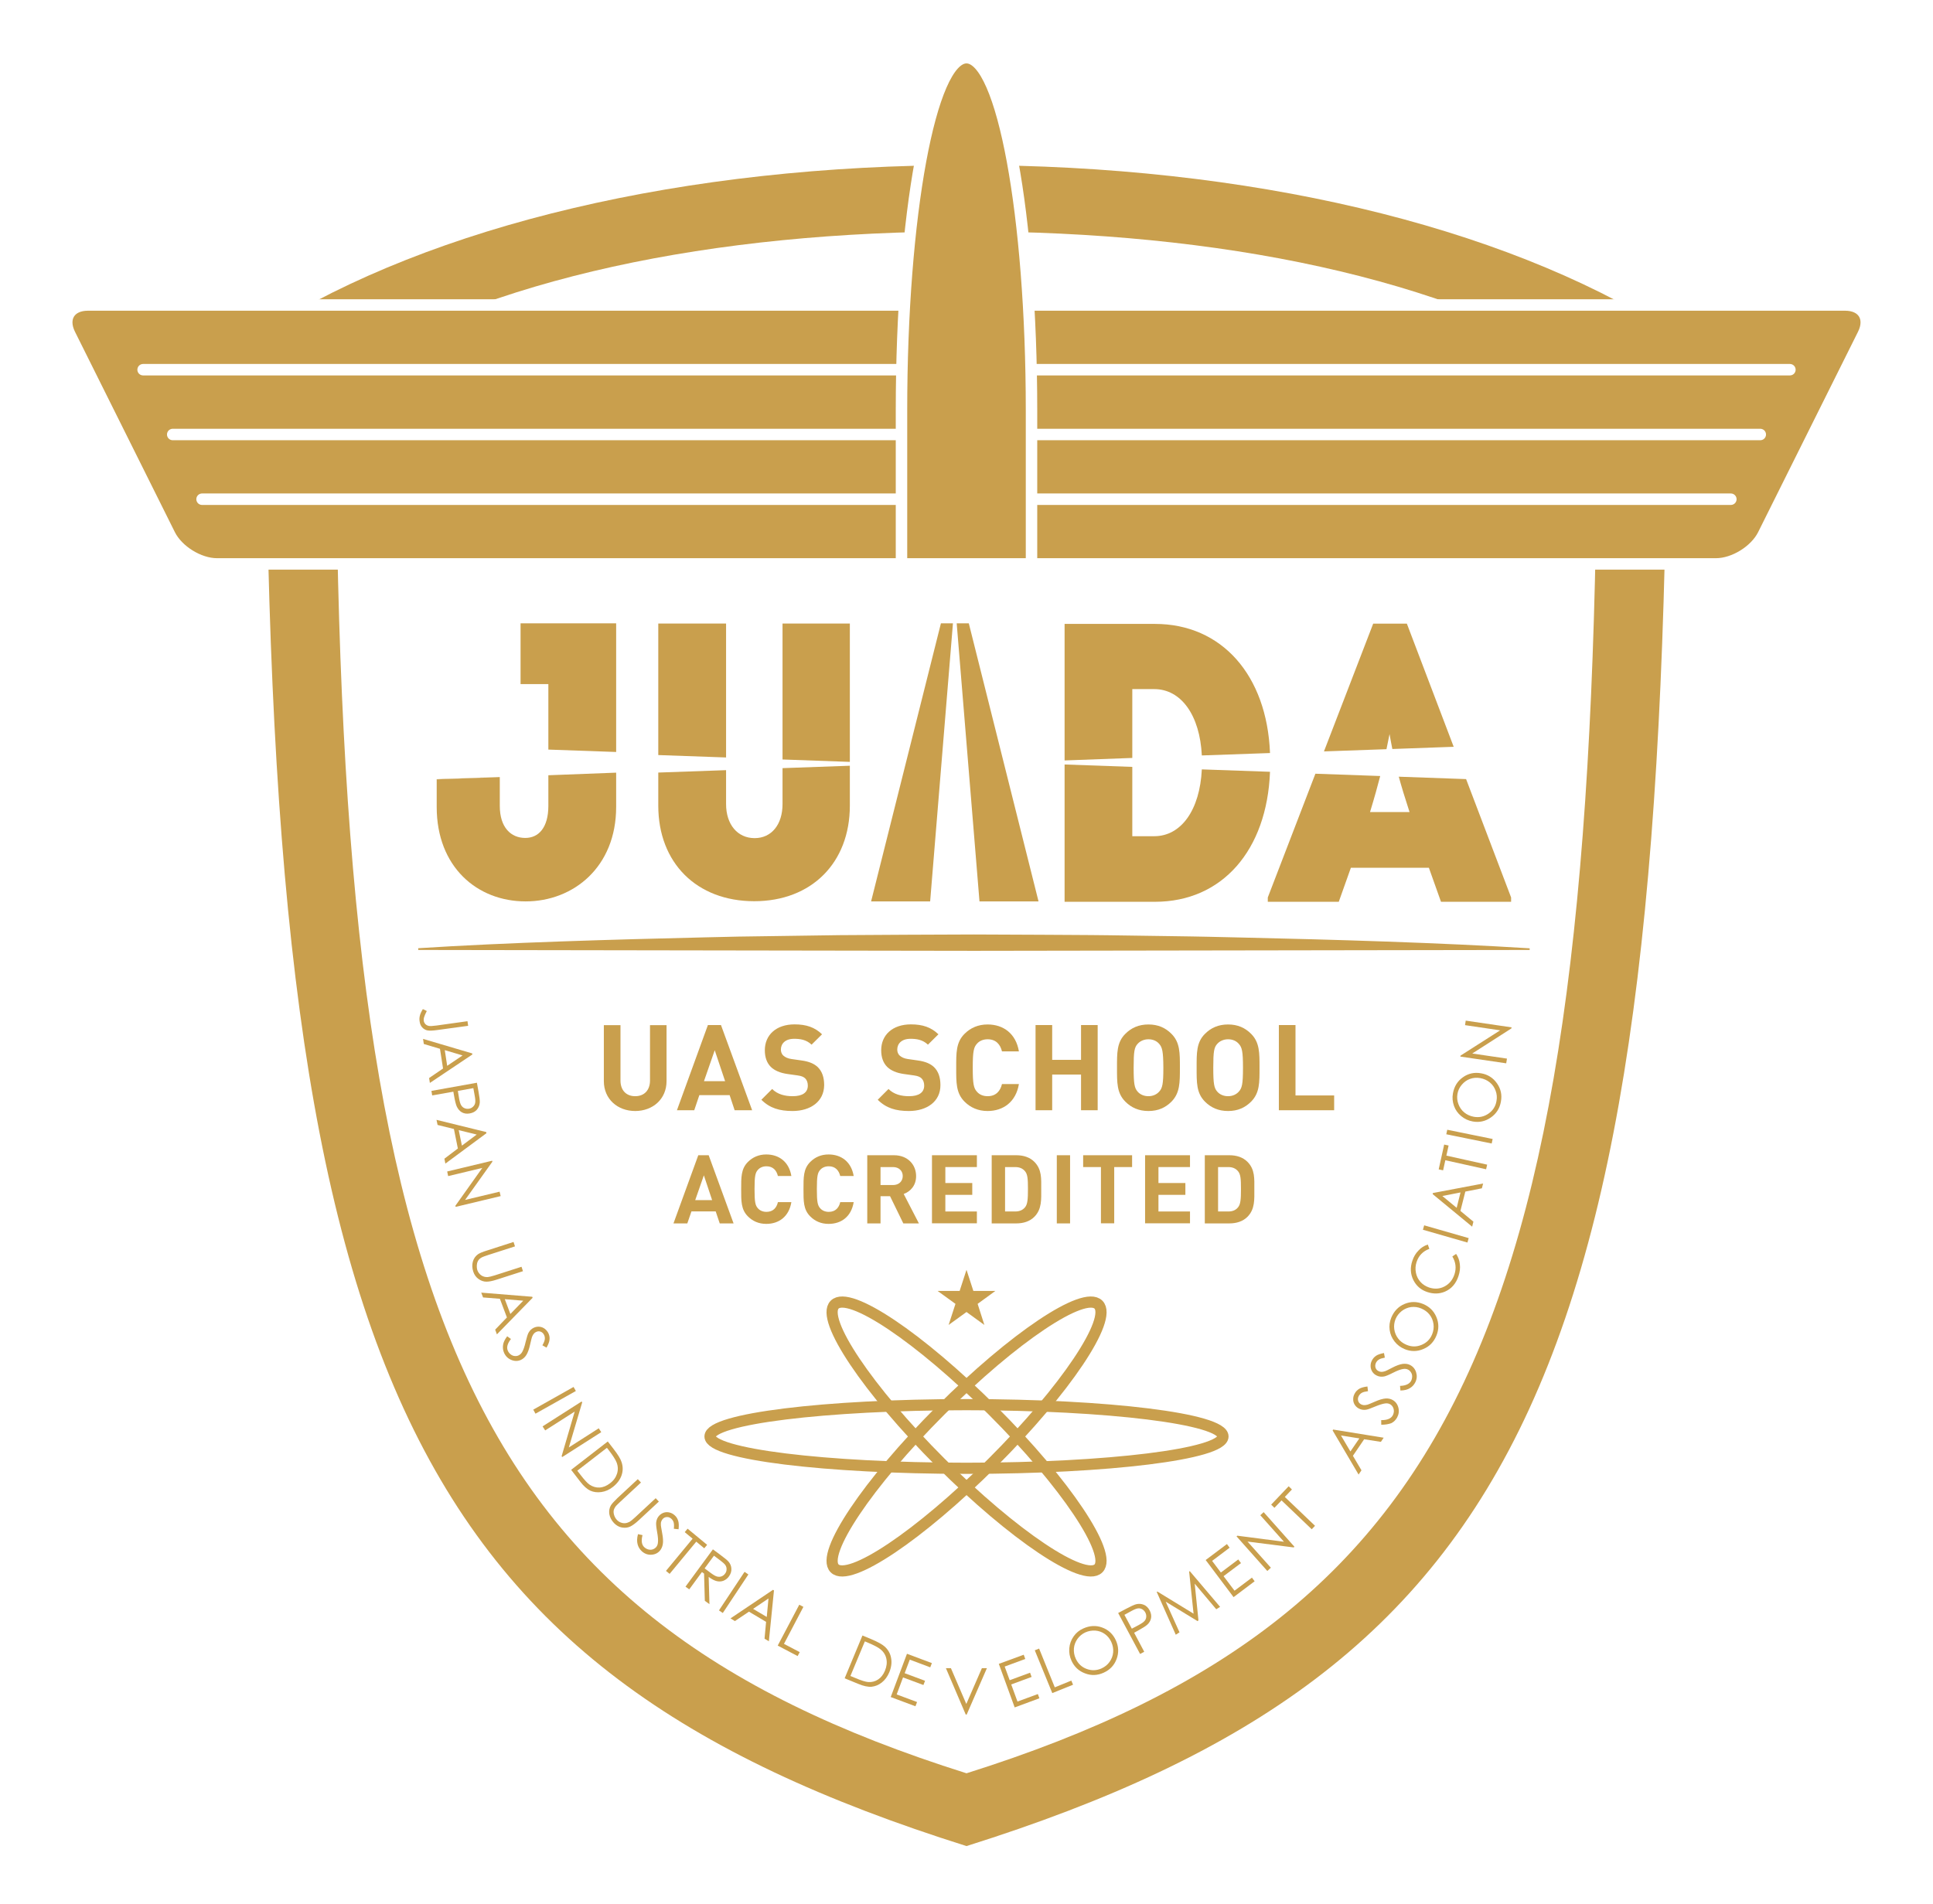 <?xml version="1.0" encoding="utf-8"?>
<!-- Generator: Adobe Illustrator 26.3.1, SVG Export Plug-In . SVG Version: 6.00 Build 0)  -->
<svg version="1.1" id="レイヤー_1" xmlns="http://www.w3.org/2000/svg" xmlns:xlink="http://www.w3.org/1999/xlink" x="0px"
	 y="0px" viewBox="0 0 201 198" style="enable-background:new 0 0 201 198;" xml:space="preserve">
<style type="text/css">
	.st0{fill:#FFFFFF;}
	.st1{fill:#C99F4D;}
	.st2{fill:none;stroke:#FFFFFF;stroke-width:1.191;stroke-miterlimit:10;}
	.st3{fill:#C99F4D;stroke:#FFFFFF;stroke-width:1.191;stroke-linecap:round;stroke-miterlimit:10;}
	.st4{fill:#C99F4D;stroke:#FFFFFF;stroke-width:1.191;stroke-miterlimit:10;}
	.st5{fill:none;stroke:#C99F4D;stroke-width:1.162;stroke-linejoin:round;stroke-miterlimit:10;}
	.st6{fill:#C99F4D;stroke:#C99F4D;stroke-width:0.2;stroke-miterlimit:10;}
</style>
<rect class="st0" width="201" height="198"/>
<g>
	<path class="st1" d="M173.38,34.31c0,107.51-14,139.15-72.88,157.69c-58.88-18.55-72.88-50.18-72.88-157.69
		c17.43-10.93,43.61-17.14,72.88-17.14C129.77,17.17,155.94,23.38,173.38,34.31z"/>
	<path class="st0" d="M34.91,38.89c15.69-9.97,39.25-14.82,65.59-14.82s49.9,4.85,65.59,14.82c0,96.76-12.6,128.85-65.59,145.54
		C47.51,167.74,34.91,135.66,34.91,38.89z"/>
	<g>
		<path class="st1" d="M43.48,98.62c9.33-0.6,20.49-0.91,29.81-1.13l3.5-0.08l3.5-0.05l7-0.1c4.66-0.04,9.32-0.05,13.99-0.07
			l6.99,0.03l3.49,0.02c1.17,0.01,2.33,0.01,3.5,0.03l7,0.1c1.16,0.02,2.33,0.03,3.49,0.06l3.5,0.08
			c9.32,0.21,20.48,0.53,29.81,1.12v0.17l-57.78,0.09l-57.79-0.09V98.62z"/>
		<g>
			<g>
				<path class="st1" d="M117.74,78.83v-7.16h2.28c2.82,0,4.75,2.75,4.95,6.9l7.09-0.25c-0.32-8.11-5.03-13.43-11.96-13.43h-9.4
					v14.2L117.74,78.83z"/>
				<path class="st1" d="M124.97,80.02c-0.2,4.21-2.14,6.95-4.95,6.95h-2.28v-7.21l-7.04-0.25v14.28h9.4
					c6.99,0,11.65-5.36,11.96-13.52L124.97,80.02z"/>
			</g>
			<g>
				<polygon class="st1" points="107.99,93.75 100.74,64.83 99.48,64.83 101.85,93.75 				"/>
				<polygon class="st1" points="99.09,64.83 97.84,64.83 90.58,93.75 96.72,93.75 				"/>
			</g>
			<g>
				<path class="st1" d="M57.02,80.63v3.18c0,2.28-1.02,3.34-2.4,3.34c-1.47,0-2.65-1.06-2.65-3.34v-2.99l-6.56,0.24v2.87
					c0,6.23,4.2,9.82,9.25,9.82c4.97,0,9.41-3.58,9.41-9.82v-3.57L57.02,80.63z"/>
				<polygon class="st1" points="45.41,81.04 45.41,81.07 51.96,80.8 				"/>
				<polygon class="st1" points="57.02,77.96 64.07,78.21 64.07,64.83 54.13,64.83 54.13,71.15 57.02,71.15 				"/>
			</g>
			<g>
				<polygon class="st1" points="75.5,78.78 75.5,64.85 68.45,64.85 68.45,78.53 				"/>
				<polygon class="st1" points="88.37,79.24 88.37,64.85 81.37,64.85 81.37,78.99 				"/>
				<path class="st1" d="M81.37,79.89v3.74c0,2.12-1.14,3.54-2.9,3.54c-1.79,0-2.97-1.43-2.97-3.54V80.1l-7.05,0.25v3.44
					c0,5.95,3.99,9.94,9.98,9.94c5.95,0,9.94-3.99,9.94-9.94v-4.15L81.37,79.89z"/>
			</g>
			<g>
				<path class="st1" d="M144.17,77.92c0.1-0.49,0.21-1,0.32-1.57c0.1,0.55,0.19,1.06,0.29,1.55l6.38-0.23l-4.87-12.81h-3.5
					l-5.12,13.29L144.17,77.92z"/>
				<path class="st1" d="M145.45,80.78c0.27,0.99,0.62,2.15,1.12,3.68h-4.11c0.48-1.58,0.8-2.74,1.06-3.75l-6.74-0.24l-4.95,12.87
					v0.45h7.38l1.26-3.54h8.11l1.26,3.54h7.29v-0.45l-4.68-12.31L145.45,80.78z"/>
			</g>
		</g>
	</g>
	<g>
		<path class="st1" d="M66.05,115.55c-1.82,0-3.26-1.23-3.26-3.11v-5.82h1.73v5.76c0,1.02,0.6,1.63,1.53,1.63
			c0.93,0,1.54-0.61,1.54-1.63v-5.76h1.72v5.82C69.31,114.32,67.87,115.55,66.05,115.55z"/>
		<path class="st1" d="M76.39,115.47l-0.52-1.57h-3.15l-0.53,1.57h-1.8l3.22-8.86h1.36l3.24,8.86H76.39z M74.32,109.23l-1.12,3.22
			h2.2L74.32,109.23z"/>
		<path class="st1" d="M82.41,115.55c-1.34,0-2.36-0.29-3.24-1.17l1.12-1.12c0.56,0.56,1.32,0.75,2.14,0.75
			c1.02,0,1.57-0.39,1.57-1.1c0-0.31-0.09-0.57-0.27-0.75c-0.17-0.16-0.37-0.25-0.78-0.31l-1.07-0.15
			c-0.76-0.11-1.32-0.35-1.72-0.73c-0.42-0.42-0.63-1-0.63-1.74c0-1.58,1.17-2.69,3.09-2.69c1.22,0,2.1,0.3,2.86,1.03l-1.09,1.08
			c-0.56-0.54-1.23-0.61-1.82-0.61c-0.92,0-1.37,0.51-1.37,1.12c0,0.22,0.07,0.46,0.26,0.63c0.17,0.16,0.46,0.3,0.82,0.35l1.05,0.15
			c0.81,0.11,1.32,0.34,1.69,0.68c0.47,0.45,0.68,1.09,0.68,1.88C85.69,114.58,84.26,115.55,82.41,115.55z"/>
		<path class="st1" d="M94.51,115.55c-1.34,0-2.36-0.29-3.24-1.17l1.12-1.12c0.56,0.56,1.32,0.75,2.14,0.75
			c1.02,0,1.57-0.39,1.57-1.1c0-0.31-0.09-0.57-0.27-0.75c-0.17-0.16-0.37-0.25-0.78-0.31l-1.07-0.15
			c-0.76-0.11-1.32-0.35-1.72-0.73c-0.42-0.42-0.63-1-0.63-1.74c0-1.58,1.17-2.69,3.09-2.69c1.22,0,2.1,0.3,2.86,1.03l-1.09,1.08
			c-0.56-0.54-1.23-0.61-1.82-0.61c-0.92,0-1.37,0.51-1.37,1.12c0,0.22,0.07,0.46,0.26,0.63c0.17,0.16,0.46,0.3,0.82,0.35l1.04,0.15
			c0.81,0.11,1.32,0.34,1.69,0.68c0.47,0.45,0.68,1.09,0.68,1.88C97.8,114.58,96.36,115.55,94.51,115.55z"/>
		<path class="st1" d="M102.69,115.55c-0.97,0-1.77-0.35-2.39-0.97c-0.9-0.9-0.87-2-0.87-3.53s-0.03-2.64,0.87-3.53
			c0.62-0.62,1.42-0.97,2.39-0.97c1.65,0,2.95,0.95,3.26,2.8h-1.76c-0.17-0.71-0.62-1.26-1.49-1.26c-0.47,0-0.86,0.17-1.11,0.46
			c-0.34,0.37-0.44,0.8-0.44,2.5c0,1.7,0.1,2.13,0.44,2.5c0.25,0.29,0.63,0.46,1.11,0.46c0.87,0,1.32-0.55,1.49-1.26h1.76
			C105.64,114.6,104.33,115.55,102.69,115.55z"/>
		<path class="st1" d="M112.41,115.47v-3.71h-3v3.71h-1.73v-8.86h1.73v3.62h3v-3.62h1.73v8.86H112.41z"/>
		<path class="st1" d="M121.81,114.58c-0.62,0.62-1.38,0.97-2.39,0.97c-1.01,0-1.78-0.35-2.4-0.97c-0.9-0.9-0.87-2-0.87-3.53
			s-0.03-2.64,0.87-3.53c0.62-0.62,1.39-0.97,2.4-0.97c1.01,0,1.77,0.35,2.39,0.97c0.9,0.9,0.88,2,0.88,3.53
			S122.7,113.68,121.81,114.58z M120.53,108.56c-0.25-0.29-0.63-0.47-1.11-0.47c-0.47,0-0.87,0.19-1.12,0.47
			c-0.34,0.37-0.42,0.78-0.42,2.49c0,1.7,0.09,2.12,0.42,2.49c0.25,0.29,0.65,0.47,1.12,0.47c0.47,0,0.86-0.19,1.11-0.47
			c0.34-0.37,0.44-0.78,0.44-2.49C120.96,109.34,120.86,108.93,120.53,108.56z"/>
		<path class="st1" d="M130.09,114.58c-0.62,0.62-1.38,0.97-2.39,0.97c-1.01,0-1.78-0.35-2.4-0.97c-0.9-0.9-0.87-2-0.87-3.53
			s-0.03-2.64,0.87-3.53c0.62-0.62,1.39-0.97,2.4-0.97c1.01,0,1.77,0.35,2.39,0.97c0.9,0.9,0.88,2,0.88,3.53
			S130.99,113.68,130.09,114.58z M128.81,108.56c-0.25-0.29-0.63-0.47-1.11-0.47c-0.47,0-0.87,0.19-1.12,0.47
			c-0.34,0.37-0.42,0.78-0.42,2.49c0,1.7,0.09,2.12,0.42,2.49c0.25,0.29,0.65,0.47,1.12,0.47c0.47,0,0.86-0.19,1.11-0.47
			c0.34-0.37,0.44-0.78,0.44-2.49C129.25,109.34,129.15,108.93,128.81,108.56z"/>
		<path class="st1" d="M132.98,115.47v-8.86h1.73v7.32h4.02v1.54H132.98z"/>
	</g>
	<g>
		<g>
			<path class="st1" d="M48.61,106.21l0.07,0.48l-3.22,0.44c-0.5,0.07-0.84,0.08-1.05,0.03c-0.2-0.05-0.38-0.16-0.52-0.32
				c-0.14-0.16-0.23-0.37-0.26-0.63c-0.03-0.19-0.02-0.39,0.03-0.58c0.05-0.2,0.15-0.42,0.31-0.68l0.41,0.2
				c-0.14,0.27-0.24,0.5-0.29,0.67c-0.03,0.11-0.04,0.22-0.03,0.33c0.02,0.14,0.08,0.26,0.17,0.36c0.1,0.1,0.22,0.16,0.36,0.19
				c0.14,0.03,0.41,0.01,0.8-0.04L48.61,106.21z"/>
			<path class="st1" d="M49.12,109.67l-4.42,2.96l-0.08-0.51l1.45-0.99l-0.32-2.05l-1.68-0.5l-0.08-0.53l5.11,1.51L49.12,109.67z
				 M48.1,109.77l-1.85-0.55l0.25,1.63L48.1,109.77z"/>
			<path class="st1" d="M49.59,112.61l0.17,0.94c0.1,0.54,0.14,0.91,0.13,1.11c-0.02,0.28-0.12,0.53-0.29,0.74
				c-0.18,0.21-0.42,0.34-0.74,0.4c-0.32,0.06-0.59,0.02-0.83-0.11c-0.23-0.13-0.41-0.34-0.54-0.62c-0.09-0.21-0.19-0.6-0.29-1.19
				l-0.06-0.34l-2.2,0.39l-0.08-0.47L49.59,112.61z M49.22,113.17l-1.61,0.29l0.13,0.8c0.06,0.32,0.13,0.56,0.22,0.7
				c0.09,0.14,0.2,0.24,0.35,0.3c0.15,0.06,0.3,0.08,0.47,0.05c0.16-0.03,0.3-0.1,0.41-0.21c0.12-0.11,0.19-0.24,0.22-0.39
				c0.03-0.15,0.02-0.39-0.04-0.71L49.22,113.17z"/>
			<path class="st1" d="M50.58,117.86l-4.27,3.16l-0.1-0.51l1.4-1.06l-0.41-2.03l-1.7-0.42l-0.11-0.53l5.17,1.27L50.58,117.86z
				 M49.57,118l-1.87-0.46l0.33,1.61L49.57,118z"/>
			<path class="st1" d="M46.5,121.84l4.68-1.12l0.02,0.1l-2.84,3.98l3.59-0.86l0.11,0.46l-4.68,1.12l-0.03-0.11l2.8-3.94l-3.55,0.85
				L46.5,121.84z"/>
			<path class="st1" d="M53.4,129.17l0.15,0.46l-2.77,0.89c-0.33,0.11-0.53,0.18-0.61,0.22c-0.17,0.08-0.31,0.18-0.4,0.3
				c-0.09,0.12-0.16,0.28-0.18,0.48s-0.01,0.39,0.04,0.56c0.05,0.15,0.13,0.29,0.24,0.41c0.11,0.12,0.24,0.21,0.38,0.26
				c0.14,0.06,0.31,0.08,0.48,0.07c0.13-0.01,0.37-0.07,0.73-0.18l2.77-0.89l0.15,0.46l-2.77,0.89c-0.41,0.13-0.75,0.2-1.03,0.2
				c-0.28,0-0.55-0.09-0.81-0.27c-0.26-0.18-0.45-0.44-0.56-0.78c-0.12-0.37-0.13-0.72-0.04-1.04c0.09-0.32,0.27-0.57,0.53-0.76
				c0.16-0.11,0.47-0.25,0.94-0.39L53.4,129.17z"/>
			<path class="st1" d="M55.38,134.98l-3.71,3.8l-0.18-0.49l1.22-1.27l-0.73-1.94l-1.75-0.14l-0.19-0.5l5.31,0.43L55.38,134.98z
				 M54.41,135.28l-1.92-0.16l0.58,1.54L54.41,135.28z"/>
			<path class="st1" d="M52.74,138.98l0.39,0.28c-0.37,0.48-0.48,0.89-0.32,1.23c0.07,0.15,0.16,0.27,0.29,0.37
				c0.13,0.1,0.26,0.16,0.41,0.17c0.15,0.02,0.28,0,0.41-0.06c0.15-0.07,0.27-0.18,0.37-0.34c0.13-0.22,0.26-0.58,0.37-1.07
				c0.12-0.49,0.22-0.81,0.3-0.95c0.14-0.25,0.33-0.42,0.57-0.53c0.19-0.08,0.39-0.12,0.59-0.09c0.2,0.02,0.38,0.1,0.54,0.22
				c0.16,0.13,0.29,0.29,0.38,0.48c0.09,0.21,0.13,0.42,0.1,0.65c-0.02,0.23-0.13,0.5-0.31,0.82l-0.43-0.24
				c0.15-0.26,0.23-0.47,0.25-0.62c0.02-0.15,0-0.29-0.06-0.43c-0.08-0.18-0.2-0.3-0.35-0.36c-0.16-0.07-0.32-0.06-0.47,0.01
				c-0.1,0.04-0.18,0.1-0.25,0.18c-0.07,0.08-0.14,0.2-0.2,0.35c-0.03,0.08-0.09,0.34-0.19,0.76c-0.11,0.51-0.25,0.88-0.4,1.12
				s-0.35,0.41-0.57,0.51c-0.32,0.14-0.65,0.14-0.99,0c-0.34-0.14-0.59-0.38-0.75-0.73c-0.12-0.27-0.15-0.54-0.11-0.82
				C52.34,139.62,52.49,139.31,52.74,138.98z"/>
			<path class="st1" d="M59.64,144.25l0.24,0.42l-4.2,2.36l-0.23-0.42L59.64,144.25z"/>
			<path class="st1" d="M56.42,148.35l4.06-2.59l0.06,0.09l-1.39,4.69l3.11-1.99l0.26,0.4l-4.06,2.59l-0.06-0.09l1.36-4.64
				l-3.07,1.96L56.42,148.35z"/>
			<path class="st1" d="M59.39,152.87l3.81-2.95l0.61,0.79c0.44,0.57,0.72,1.02,0.82,1.35c0.16,0.47,0.16,0.93,0,1.39
				c-0.16,0.46-0.46,0.85-0.9,1.2c-0.38,0.3-0.78,0.47-1.2,0.53c-0.42,0.06-0.8,0.01-1.14-0.14c-0.34-0.16-0.7-0.47-1.06-0.95
				L59.39,152.87z M60.03,152.96l0.34,0.44c0.41,0.53,0.72,0.87,0.95,1.02c0.32,0.21,0.66,0.31,1.03,0.29
				c0.37-0.02,0.73-0.17,1.08-0.44c0.37-0.28,0.61-0.62,0.73-1c0.12-0.38,0.11-0.77-0.04-1.16c-0.11-0.29-0.38-0.71-0.8-1.26
				l-0.21-0.27L60.03,152.96z"/>
			<path class="st1" d="M66.32,153.84l0.33,0.35l-2.13,1.98c-0.25,0.23-0.4,0.39-0.46,0.45c-0.12,0.15-0.2,0.3-0.24,0.45
				c-0.03,0.15-0.02,0.32,0.04,0.51c0.06,0.19,0.15,0.35,0.28,0.49c0.11,0.12,0.24,0.21,0.39,0.27c0.15,0.06,0.3,0.09,0.46,0.08
				c0.15-0.01,0.31-0.06,0.47-0.14c0.11-0.06,0.31-0.22,0.59-0.48l2.13-1.98l0.33,0.35l-2.13,1.98c-0.32,0.29-0.6,0.5-0.85,0.62
				c-0.25,0.12-0.54,0.15-0.85,0.1c-0.31-0.05-0.59-0.21-0.84-0.47c-0.26-0.28-0.42-0.59-0.48-0.92c-0.05-0.33,0-0.63,0.16-0.91
				c0.1-0.17,0.33-0.42,0.68-0.76L66.32,153.84z"/>
			<path class="st1" d="M66.34,159.56l0.47,0.1c-0.15,0.58-0.09,1.01,0.19,1.26c0.12,0.11,0.26,0.19,0.41,0.23
				c0.16,0.04,0.3,0.04,0.44,0c0.14-0.04,0.26-0.12,0.36-0.22c0.11-0.12,0.18-0.27,0.2-0.46c0.04-0.26,0.01-0.64-0.08-1.13
				c-0.09-0.5-0.12-0.83-0.1-0.99c0.03-0.28,0.13-0.52,0.31-0.71c0.14-0.15,0.31-0.26,0.5-0.32c0.19-0.06,0.39-0.06,0.59-0.01
				c0.2,0.05,0.38,0.15,0.54,0.3c0.17,0.15,0.28,0.34,0.35,0.56c0.07,0.22,0.08,0.51,0.04,0.88l-0.49-0.05
				c0.03-0.3,0.02-0.52-0.02-0.66c-0.04-0.14-0.12-0.27-0.23-0.37c-0.14-0.13-0.3-0.2-0.47-0.19c-0.17,0-0.31,0.07-0.43,0.19
				c-0.07,0.08-0.13,0.17-0.16,0.27c-0.04,0.1-0.05,0.23-0.04,0.4c0.01,0.09,0.05,0.35,0.13,0.78c0.1,0.51,0.12,0.9,0.07,1.19
				c-0.05,0.28-0.16,0.51-0.32,0.69c-0.24,0.26-0.54,0.39-0.91,0.4c-0.37,0.01-0.69-0.12-0.97-0.38c-0.21-0.2-0.35-0.44-0.42-0.71
				C66.22,160.31,66.23,159.97,66.34,159.56z"/>
			<path class="st1" d="M71.2,159.35l0.3-0.36l2.03,1.68l-0.3,0.36l-0.83-0.69l-2.77,3.35l-0.38-0.31l2.77-3.35L71.2,159.35z"/>
			<path class="st1" d="M74.13,161.14l0.77,0.57c0.43,0.32,0.71,0.55,0.84,0.69c0.19,0.22,0.3,0.47,0.31,0.75
				c0.02,0.28-0.07,0.55-0.25,0.8c-0.15,0.21-0.34,0.36-0.56,0.45c-0.22,0.09-0.45,0.1-0.69,0.05c-0.24-0.05-0.53-0.2-0.86-0.44
				l0.08,2.83l-0.48-0.35l-0.08-2.83l-0.22-0.16l-1.32,1.8l-0.39-0.28L74.13,161.14z M74.24,161.8l-0.97,1.32l0.67,0.5
				c0.26,0.19,0.47,0.31,0.63,0.35c0.16,0.04,0.32,0.03,0.46-0.02c0.15-0.06,0.27-0.15,0.37-0.29c0.1-0.13,0.15-0.27,0.15-0.43
				c0.01-0.16-0.03-0.3-0.11-0.43c-0.08-0.13-0.26-0.29-0.52-0.49L74.24,161.8z"/>
			<path class="st1" d="M77.42,163.48l0.4,0.27l-2.66,4.01l-0.4-0.27L77.42,163.48z"/>
			<path class="st1" d="M80.48,165.41l-0.53,5.29l-0.45-0.27l0.16-1.75l-1.78-1.06l-1.46,0.98l-0.46-0.28l4.42-2.97L80.48,165.41z
				 M79.91,166.25l-1.6,1.08l1.42,0.84L79.91,166.25z"/>
			<path class="st1" d="M83.11,166.9l0.43,0.22l-2.02,3.85l1.64,0.86l-0.22,0.41l-2.07-1.09L83.11,166.9z"/>
			<path class="st1" d="M87.83,174.55l1.85-4.45l0.92,0.38c0.66,0.28,1.12,0.53,1.38,0.76c0.37,0.33,0.6,0.73,0.68,1.21
				c0.09,0.47,0.02,0.97-0.19,1.48c-0.19,0.45-0.45,0.8-0.78,1.06c-0.33,0.26-0.69,0.4-1.06,0.44c-0.37,0.03-0.84-0.07-1.39-0.3
				L87.83,174.55z M88.43,174.31l0.51,0.21c0.61,0.26,1.06,0.4,1.33,0.42c0.38,0.03,0.72-0.06,1.03-0.26
				c0.31-0.2,0.55-0.51,0.72-0.92c0.18-0.43,0.23-0.84,0.15-1.23c-0.08-0.39-0.28-0.72-0.61-0.99c-0.24-0.2-0.68-0.43-1.32-0.7
				l-0.31-0.13L88.43,174.31z"/>
			<path class="st1" d="M94.31,172l2.59,0.97l-0.17,0.44l-2.13-0.8l-0.53,1.41l2.12,0.79l-0.17,0.44l-2.12-0.79l-0.66,1.77
				l2.12,0.79l-0.17,0.44l-2.57-0.96L94.31,172z"/>
		</g>
		<g>
			<path class="st1" d="M103.86,173.05l2.59-0.95l0.16,0.44l-2.14,0.79l0.52,1.42l2.12-0.78l0.16,0.44l-2.12,0.78l0.65,1.78
				l2.12-0.78l0.16,0.44l-2.57,0.95L103.86,173.05z"/>
			<path class="st1" d="M107.6,171.64l0.45-0.18l1.63,4.03l1.72-0.7l0.18,0.43l-2.16,0.87L107.6,171.64z"/>
			<path class="st1" d="M112.64,169.37c0.66-0.3,1.32-0.34,1.97-0.1s1.12,0.68,1.42,1.33c0.29,0.64,0.32,1.29,0.08,1.94
				c-0.24,0.65-0.68,1.12-1.33,1.42c-0.65,0.3-1.3,0.33-1.95,0.08c-0.65-0.24-1.12-0.68-1.41-1.31c-0.19-0.42-0.27-0.86-0.23-1.31
				c0.04-0.45,0.19-0.86,0.45-1.23C111.89,169.83,112.23,169.55,112.64,169.37z M112.85,169.78c-0.32,0.15-0.59,0.37-0.81,0.67
				c-0.21,0.3-0.34,0.63-0.37,0.99c-0.03,0.36,0.03,0.72,0.19,1.07c0.24,0.52,0.62,0.88,1.14,1.07c0.52,0.19,1.04,0.17,1.55-0.06
				c0.34-0.16,0.62-0.38,0.83-0.68c0.21-0.3,0.34-0.63,0.37-0.99c0.03-0.36-0.03-0.71-0.19-1.07c-0.16-0.35-0.38-0.62-0.67-0.83
				c-0.29-0.21-0.62-0.33-0.99-0.36C113.53,169.57,113.18,169.63,112.85,169.78z"/>
			<path class="st1" d="M116.27,167.76l0.85-0.45c0.49-0.26,0.82-0.41,1.02-0.46c0.27-0.07,0.54-0.05,0.79,0.05
				c0.25,0.1,0.46,0.3,0.61,0.58c0.15,0.28,0.2,0.56,0.15,0.82c-0.05,0.26-0.19,0.5-0.42,0.7c-0.17,0.15-0.52,0.36-1.04,0.65
				l-0.3,0.16l1.05,1.98l-0.43,0.23L116.27,167.76z M116.92,167.95l0.77,1.44l0.72-0.38c0.29-0.16,0.49-0.29,0.6-0.42
				c0.11-0.12,0.17-0.27,0.18-0.43c0.01-0.16-0.02-0.31-0.1-0.46c-0.08-0.14-0.18-0.25-0.32-0.33c-0.14-0.08-0.29-0.11-0.44-0.09
				c-0.15,0.02-0.37,0.1-0.66,0.26L116.92,167.95z"/>
			<path class="st1" d="M122.26,170.02l-1.98-4.45l0.07-0.04l3.76,2.3l-0.46-4.38l0.07-0.04l3.15,3.71l-0.4,0.25l-2.24-2.66
				l0.39,3.82l-0.1,0.07l-3.31-2.02l1.44,3.19L122.26,170.02z"/>
			<path class="st1" d="M125.37,162.25l2.21-1.66l0.28,0.38l-1.82,1.37l0.91,1.21l1.81-1.36l0.28,0.38l-1.81,1.36l1.14,1.51
				l1.81-1.36l0.28,0.38l-2.19,1.65L125.37,162.25z"/>
			<path class="st1" d="M131.78,163.39l-3.2-3.6l0.08-0.07l4.85,0.63l-2.46-2.76l0.35-0.32l3.2,3.6l-0.08,0.07l-4.8-0.61l2.43,2.72
				L131.78,163.39z"/>
			<path class="st1" d="M132.52,156.82l-0.34-0.33l1.82-1.91l0.34,0.33l-0.74,0.78l3.14,3l-0.34,0.36l-3.14-3L132.52,156.82z"/>
			<path class="st1" d="M138.63,148.68l5.25,0.85l-0.29,0.43l-1.74-0.27l-1.17,1.72l0.89,1.51l-0.3,0.44l-2.7-4.59L138.63,148.68z
				 M139.44,149.3l0.98,1.66l0.93-1.36L139.44,149.3z"/>
			<path class="st1" d="M143.63,148.18l-0.01-0.48c0.6,0.01,1-0.15,1.19-0.47c0.08-0.14,0.12-0.29,0.13-0.45
				c0-0.16-0.03-0.3-0.1-0.43c-0.07-0.13-0.17-0.23-0.29-0.3c-0.14-0.08-0.3-0.11-0.49-0.09c-0.26,0.03-0.62,0.14-1.08,0.33
				c-0.46,0.2-0.78,0.31-0.94,0.33c-0.28,0.04-0.54-0.01-0.77-0.14c-0.18-0.1-0.32-0.24-0.42-0.41c-0.1-0.17-0.15-0.36-0.14-0.57
				c0-0.21,0.06-0.4,0.17-0.59c0.11-0.2,0.27-0.35,0.46-0.47c0.2-0.12,0.48-0.19,0.85-0.24l0.06,0.49c-0.3,0.04-0.51,0.09-0.64,0.17
				c-0.13,0.07-0.23,0.18-0.31,0.31c-0.1,0.17-0.12,0.34-0.08,0.5c0.04,0.17,0.14,0.29,0.29,0.38c0.09,0.05,0.19,0.08,0.3,0.09
				c0.11,0.01,0.24-0.01,0.4-0.05c0.08-0.02,0.33-0.13,0.73-0.3c0.47-0.21,0.85-0.32,1.14-0.34c0.29-0.02,0.53,0.04,0.74,0.16
				c0.3,0.17,0.5,0.44,0.59,0.8c0.09,0.36,0.04,0.7-0.14,1.03c-0.14,0.25-0.34,0.45-0.6,0.58
				C144.38,148.12,144.05,148.18,143.63,148.18z"/>
			<path class="st1" d="M145.62,144.62l-0.04-0.48c0.6-0.02,0.99-0.21,1.16-0.54c0.07-0.15,0.1-0.3,0.1-0.46
				c0-0.16-0.05-0.3-0.13-0.42c-0.08-0.12-0.18-0.22-0.31-0.28c-0.14-0.07-0.31-0.09-0.5-0.06c-0.26,0.04-0.61,0.17-1.06,0.4
				c-0.45,0.23-0.76,0.35-0.92,0.38c-0.28,0.05-0.54,0.02-0.77-0.1c-0.19-0.09-0.34-0.22-0.45-0.39c-0.11-0.17-0.17-0.35-0.18-0.56
				c-0.01-0.21,0.03-0.41,0.13-0.6c0.1-0.2,0.24-0.37,0.43-0.5c0.19-0.13,0.47-0.22,0.83-0.29l0.09,0.48
				c-0.3,0.06-0.51,0.12-0.63,0.21c-0.13,0.08-0.22,0.19-0.29,0.32c-0.08,0.17-0.1,0.34-0.05,0.51c0.05,0.16,0.15,0.28,0.31,0.36
				c0.09,0.05,0.19,0.07,0.3,0.08c0.11,0,0.24-0.02,0.39-0.07c0.08-0.03,0.32-0.14,0.71-0.35c0.46-0.24,0.83-0.37,1.12-0.41
				c0.28-0.03,0.54,0,0.75,0.11c0.31,0.15,0.53,0.41,0.64,0.76c0.11,0.35,0.09,0.7-0.08,1.04c-0.13,0.26-0.32,0.47-0.56,0.61
				C146.37,144.53,146.04,144.61,145.62,144.62z"/>
			<path class="st1" d="M144.67,137.04c0.28-0.67,0.73-1.15,1.37-1.42c0.64-0.27,1.28-0.27,1.94,0c0.65,0.27,1.11,0.72,1.38,1.36
				c0.27,0.64,0.27,1.29,0,1.94c-0.27,0.66-0.73,1.13-1.37,1.39c-0.64,0.27-1.28,0.27-1.92,0.01c-0.43-0.18-0.78-0.44-1.06-0.8
				c-0.28-0.36-0.45-0.76-0.51-1.2C144.44,137.88,144.5,137.46,144.67,137.04z M145.11,137.2c-0.13,0.33-0.18,0.68-0.13,1.04
				c0.05,0.37,0.19,0.69,0.41,0.98c0.22,0.29,0.51,0.5,0.87,0.65c0.53,0.22,1.05,0.22,1.57,0c0.52-0.22,0.88-0.58,1.09-1.1
				c0.14-0.35,0.19-0.7,0.14-1.06c-0.05-0.36-0.18-0.69-0.4-0.97c-0.22-0.28-0.51-0.5-0.87-0.65c-0.35-0.15-0.71-0.19-1.06-0.15
				c-0.35,0.05-0.68,0.19-0.97,0.41C145.47,136.58,145.25,136.86,145.11,137.2z"/>
			<path class="st1" d="M148.47,129.44l0.16,0.45c-0.33,0.11-0.6,0.29-0.83,0.52c-0.23,0.23-0.39,0.52-0.5,0.85
				c-0.12,0.36-0.14,0.73-0.07,1.1c0.07,0.37,0.23,0.69,0.47,0.96c0.24,0.27,0.54,0.46,0.91,0.59c0.56,0.18,1.09,0.15,1.59-0.11
				c0.5-0.26,0.85-0.68,1.04-1.26c0.21-0.64,0.14-1.26-0.22-1.86l0.39-0.27c0.22,0.32,0.35,0.68,0.39,1.08
				c0.05,0.39,0,0.8-0.14,1.22c-0.26,0.8-0.74,1.34-1.42,1.63c-0.58,0.24-1.18,0.25-1.82,0.04c-0.67-0.22-1.15-0.64-1.46-1.26
				c-0.3-0.62-0.34-1.28-0.1-1.99c0.14-0.43,0.35-0.78,0.64-1.07C147.76,129.77,148.09,129.56,148.47,129.44z"/>
			<path class="st1" d="M147.96,127.9l0.13-0.46l4.63,1.33l-0.13,0.46L147.96,127.9z"/>
			<path class="st1" d="M149,124.08l5.22-0.99l-0.13,0.5l-1.72,0.34l-0.51,2.01l1.35,1.12l-0.13,0.52l-4.11-3.39L149,124.08z
				 M149.98,124.39l1.49,1.23l0.4-1.6L149.98,124.39z"/>
			<path class="st1" d="M150.06,121.72l-0.46-0.1l0.57-2.58l0.46,0.1l-0.23,1.05l4.24,0.94l-0.11,0.48l-4.24-0.94L150.06,121.72z"/>
			<path class="st1" d="M150.39,117.97l0.1-0.47l4.72,0.96l-0.1,0.47L150.39,117.97z"/>
			<path class="st1" d="M151.08,113.72c0.13-0.72,0.47-1.28,1.04-1.68c0.56-0.4,1.2-0.54,1.9-0.41c0.69,0.12,1.24,0.47,1.64,1.04
				c0.4,0.57,0.54,1.2,0.41,1.9c-0.12,0.7-0.47,1.25-1.04,1.65c-0.57,0.4-1.19,0.54-1.88,0.42c-0.46-0.08-0.86-0.27-1.21-0.56
				c-0.35-0.29-0.6-0.64-0.75-1.06C151.04,114.59,151,114.16,151.08,113.72z M151.55,113.78c-0.06,0.35-0.03,0.7,0.1,1.05
				c0.13,0.35,0.33,0.64,0.61,0.87c0.28,0.23,0.61,0.38,0.99,0.45c0.56,0.1,1.07-0.01,1.53-0.33c0.46-0.32,0.74-0.76,0.83-1.31
				c0.07-0.37,0.04-0.72-0.09-1.07c-0.12-0.34-0.32-0.63-0.6-0.86c-0.28-0.23-0.61-0.38-0.99-0.45c-0.38-0.07-0.73-0.04-1.07,0.08
				c-0.34,0.12-0.62,0.33-0.86,0.61C151.76,113.1,151.61,113.42,151.55,113.78z"/>
			<path class="st1" d="M156.62,110.59l-4.77-0.7l0.02-0.1l4.12-2.63l-3.65-0.54l0.07-0.47l4.77,0.7l-0.02,0.11l-4.07,2.61
				l3.61,0.53L156.62,110.59z"/>
		</g>
	</g>
	<g>
		<g>
			<path class="st1" d="M9.14,31.72c-1.87,0-2.71,1.37-1.88,3.04l10.39,20.85c0.83,1.67,3.04,3.04,4.91,3.04H97.1
				c1.87,0,4.92,0,6.79,0h74.55c1.87,0,4.08-1.37,4.91-3.04l10.39-20.85c0.83-1.67-0.01-3.04-1.88-3.04H9.14z"/>
			<path class="st2" d="M9.14,31.72c-1.87,0-2.71,1.37-1.88,3.04l10.39,20.85c0.83,1.67,3.04,3.04,4.91,3.04H97.1
				c1.87,0,4.92,0,6.79,0h74.55c1.87,0,4.08-1.37,4.91-3.04l10.39-20.85c0.83-1.67-0.01-3.04-1.88-3.04H9.14z"/>
		</g>
		<line class="st3" x1="14.88" y1="38.45" x2="186.12" y2="38.45"/>
		<line class="st3" x1="17.96" y1="45.19" x2="183.04" y2="45.19"/>
		<line class="st3" x1="21.01" y1="51.92" x2="179.98" y2="51.92"/>
	</g>
	<path class="st4" d="M100.5,6c-3.73,0-6.76,16.41-6.76,36.65v16h13.52v-16C107.26,22.41,104.23,6,100.5,6z"/>
	<g>
		<g>
			<path class="st5" d="M127.17,149.4c0,1.83-11.94,3.31-26.67,3.31c-14.73,0-26.67-1.48-26.67-3.31c0-1.83,11.94-3.31,26.67-3.31
				C115.23,146.09,127.17,147.57,127.17,149.4z"/>
			<path class="st5" d="M114.22,135.69c1.49,1.5-3.43,8.85-11.01,16.42c-7.57,7.57-14.93,12.5-16.42,11.01
				c-1.49-1.49,3.44-8.85,11.01-16.42C105.37,139.12,112.72,134.19,114.22,135.69z"/>
			<path class="st5" d="M86.79,135.69c-1.49,1.5,3.44,8.85,11.01,16.42c7.57,7.57,14.93,12.5,16.42,11.01
				c1.49-1.49-3.43-8.85-11.01-16.42C95.63,139.12,88.28,134.19,86.79,135.69z"/>
		</g>
		<polygon class="st6" points="100.5,136.33 98.83,137.54 99.47,135.57 97.8,134.36 99.86,134.36 100.5,132.39 101.14,134.36 
			103.2,134.36 101.54,135.57 102.17,137.54 		"/>
	</g>
	<g>
		<path class="st1" d="M98.36,173.5h0.52l1.6,3.72l1.62-3.72h0.52l-2.1,4.82h-0.1L98.36,173.5z"/>
	</g>
	<g>
		<path class="st1" d="M74.84,127.24l-0.42-1.25H71.9l-0.43,1.25h-1.44l2.58-7.09h1.08l2.59,7.09H74.84z M73.19,122.24l-0.9,2.58
			h1.76L73.19,122.24z"/>
		<path class="st1" d="M79.68,127.29c-0.78,0-1.41-0.28-1.91-0.78c-0.72-0.72-0.7-1.6-0.7-2.83c0-1.22-0.02-2.11,0.7-2.83
			c0.5-0.5,1.14-0.78,1.91-0.78c1.32,0,2.36,0.76,2.61,2.24h-1.4c-0.14-0.57-0.5-1.01-1.19-1.01c-0.38,0-0.69,0.14-0.89,0.37
			c-0.27,0.3-0.35,0.64-0.35,2c0,1.36,0.08,1.7,0.35,2c0.2,0.23,0.51,0.37,0.89,0.37c0.7,0,1.06-0.44,1.19-1.01h1.4
			C82.04,126.54,80.99,127.29,79.68,127.29z"/>
		<path class="st1" d="M86.16,127.29c-0.78,0-1.41-0.28-1.91-0.78c-0.72-0.72-0.7-1.6-0.7-2.83c0-1.22-0.02-2.11,0.7-2.83
			c0.5-0.5,1.13-0.78,1.91-0.78c1.32,0,2.36,0.76,2.61,2.24h-1.4c-0.14-0.57-0.5-1.01-1.19-1.01c-0.38,0-0.69,0.14-0.89,0.37
			c-0.27,0.3-0.35,0.64-0.35,2c0,1.36,0.08,1.7,0.35,2c0.2,0.23,0.51,0.37,0.89,0.37c0.7,0,1.06-0.44,1.19-1.01h1.4
			C88.52,126.54,87.48,127.29,86.16,127.29z"/>
		<path class="st1" d="M93.93,127.24l-1.38-2.83h-0.99v2.83h-1.38v-7.09h2.78c1.44,0,2.3,0.99,2.3,2.17c0,1-0.61,1.61-1.29,1.86
			l1.58,3.06H93.93z M92.86,121.38h-1.3v1.87h1.3c0.61,0,1.01-0.39,1.01-0.94C93.87,121.77,93.47,121.38,92.86,121.38z"/>
		<path class="st1" d="M96.91,127.24v-7.09h4.67v1.23h-3.28v1.66h2.8v1.23h-2.8V126h3.28v1.23H96.91z"/>
		<path class="st1" d="M107.55,126.56c-0.47,0.47-1.13,0.68-1.87,0.68h-2.56v-7.09h2.56c0.74,0,1.4,0.21,1.87,0.68
			c0.8,0.8,0.72,1.77,0.72,2.84C108.27,124.73,108.35,125.76,107.55,126.56z M106.59,121.82c-0.24-0.29-0.56-0.44-1.04-0.44h-1.04
			V126h1.04c0.48,0,0.8-0.15,1.04-0.44c0.26-0.32,0.3-0.83,0.3-1.9C106.89,122.59,106.85,122.14,106.59,121.82z"/>
		<path class="st1" d="M109.89,127.24v-7.09h1.38v7.09H109.89z"/>
		<path class="st1" d="M115.86,121.38v5.85h-1.38v-5.85h-1.85v-1.23h5.09v1.23H115.86z"/>
		<path class="st1" d="M119.07,127.24v-7.09h4.67v1.23h-3.28v1.66h2.8v1.23h-2.8V126h3.28v1.23H119.07z"/>
		<path class="st1" d="M129.71,126.56c-0.47,0.47-1.14,0.68-1.87,0.68h-2.56v-7.09h2.56c0.74,0,1.4,0.21,1.87,0.68
			c0.8,0.8,0.72,1.77,0.72,2.84C130.43,124.73,130.51,125.76,129.71,126.56z M128.74,121.82c-0.24-0.29-0.56-0.44-1.03-0.44h-1.05
			V126h1.05c0.48,0,0.8-0.15,1.03-0.44c0.26-0.32,0.3-0.83,0.3-1.9C129.04,122.59,129,122.14,128.74,121.82z"/>
	</g>
</g>
<g>
</g>
<g>
</g>
<g>
</g>
<g>
</g>
<g>
</g>
<g>
</g>
</svg>
